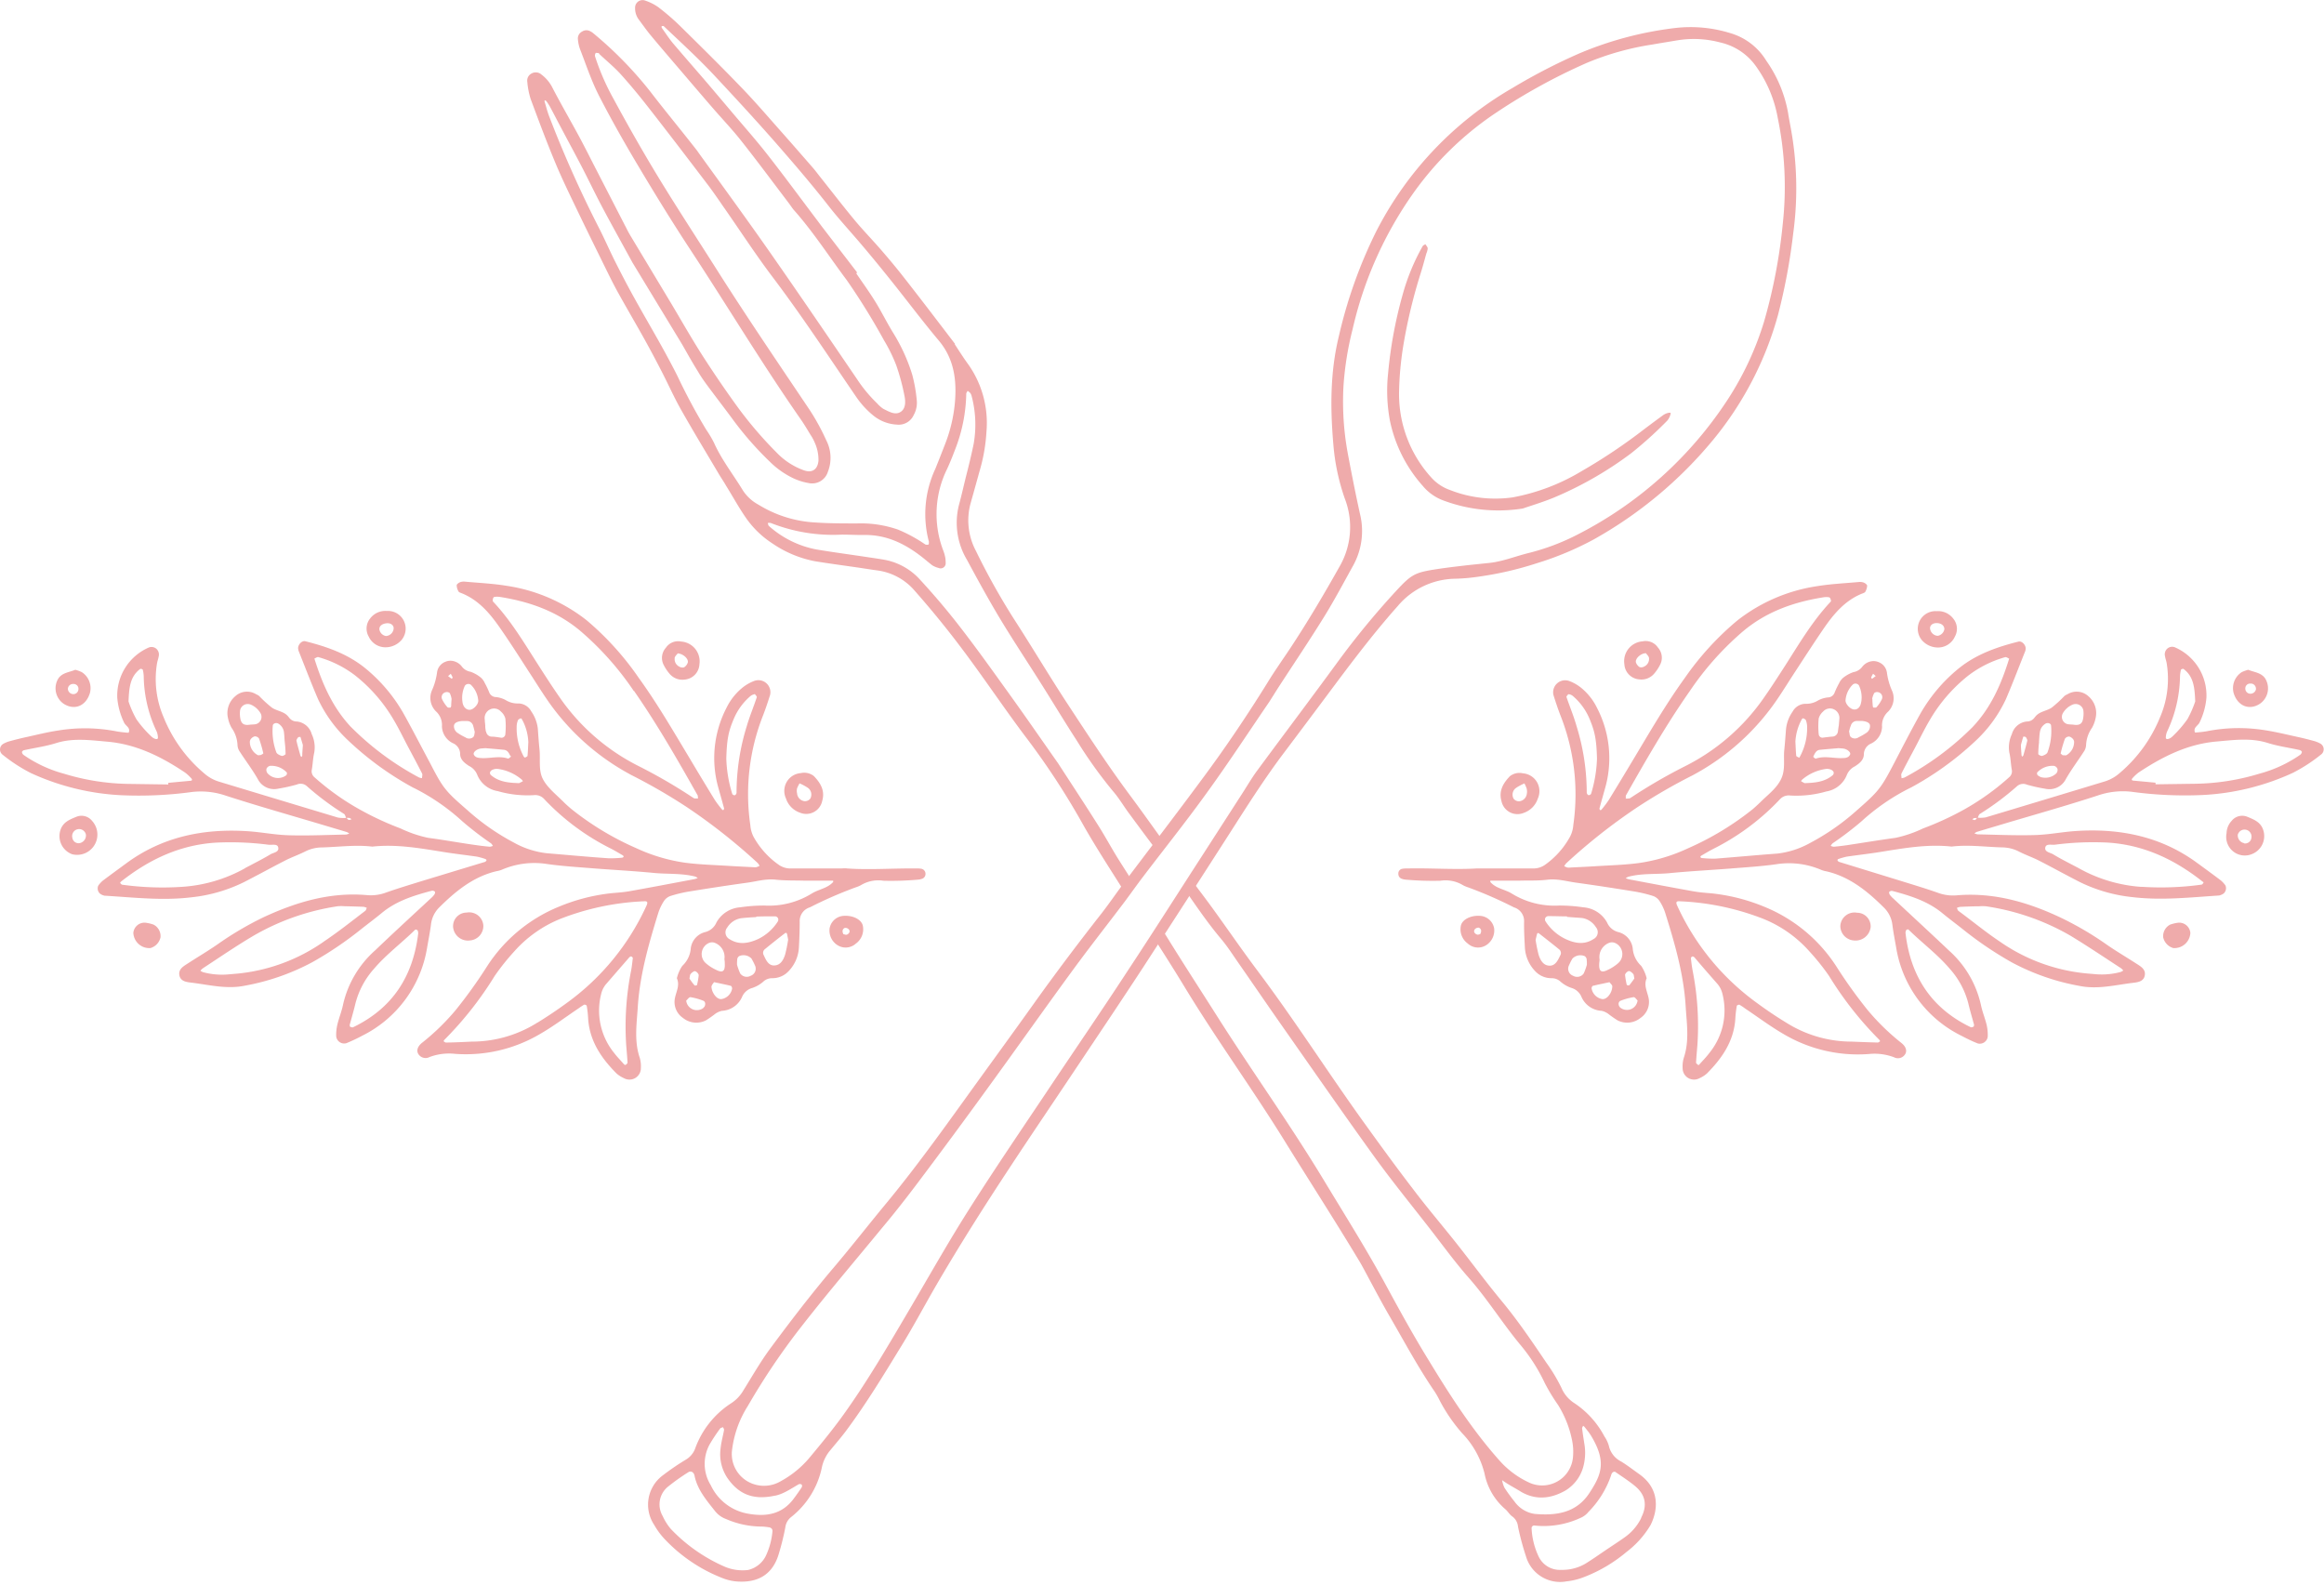 <?xml version="1.0" encoding="UTF-8" standalone="no"?><svg xmlns="http://www.w3.org/2000/svg" xmlns:xlink="http://www.w3.org/1999/xlink" fill="#000000" height="312.6" preserveAspectRatio="xMidYMid meet" version="1" viewBox="-0.0 -0.0 458.4 312.6" width="458.4" zoomAndPan="magnify"><g data-name="Layer 2"><g data-name="Layer 1" fill="#efabab" id="change1_1"><path d="M390,161.28a6.69,6.69,0,0,0,1.68-.06q11.76-3.53,23.52-7.1a8,8,0,0,0,2.93-1.67,28.33,28.33,0,0,0,7.94-11,19.09,19.09,0,0,0,1.29-10.69c-.08-.45-.25-.88-.32-1.33a1.51,1.51,0,0,1,.49-1.53,1.46,1.46,0,0,1,1.6-.16,10.34,10.34,0,0,1,6.08,9.85,13.66,13.66,0,0,1-1.35,4.9c-.29.67-1.33,1-.89,2a22.55,22.55,0,0,0,2.32-.26,32.44,32.44,0,0,1,11.54-.19c2.13.33,4.23.85,6.34,1.31,1.11.24,2.21.52,3.31.82a5.62,5.62,0,0,1,1.24.52,1.29,1.29,0,0,1,.2,2.05,31.63,31.63,0,0,1-5.71,3.72,48.26,48.26,0,0,1-17.77,4.35,77.55,77.55,0,0,1-14-.64,15.2,15.2,0,0,0-6.68.74c-6.59,2.15-13.27,4-19.92,6-1.3.39-2.61.77-3.91,1.17a2.19,2.19,0,0,0-.48.29,2.32,2.32,0,0,0,.65.2c3.75.07,7.51.25,11.25.14,2.72-.07,5.42-.62,8.14-.8,8.66-.56,16.77,1.06,23.91,6.31,1.56,1.14,3.13,2.28,4.67,3.45a5.06,5.06,0,0,1,.9,1,1.39,1.39,0,0,1-.35,1.55,2.29,2.29,0,0,1-.92.41c-5.67.37-11.32,1-17,.33A30.72,30.72,0,0,1,410.28,174c-2.73-1.39-5.42-2.88-8.15-4.28-1.32-.66-2.73-1.14-4-1.81a7.42,7.42,0,0,0-3.29-.77c-3.3-.09-6.59-.56-9.9-.16-4.81-.53-9.52.34-14.24,1.09-2.13.34-4.28.58-6.41.89a13.15,13.15,0,0,0-1.63.46c-.1,0-.18.14-.26.21.1.13.18.32.32.36l12.7,3.91c2.28.71,4.57,1.4,6.81,2.19a8.57,8.57,0,0,0,3.7.51c7.26-.62,14,1.32,20.44,4.35a63.14,63.14,0,0,1,9.13,5.34c1.87,1.3,3.83,2.45,5.75,3.69.85.55,1.94,1.1,1.82,2.26-.15,1.47-1.6,1.52-2.65,1.65-3.37.44-6.74,1.27-10.16.59a45.18,45.18,0,0,1-13.48-4.68,71,71,0,0,1-9.34-6.29c-1.42-1.14-2.89-2.22-4.3-3.38-2.89-2.39-6.35-3.46-9.88-4.4a.73.73,0,0,0-.61.18c-.08.08,0,.4.09.55a4.45,4.45,0,0,0,.69.75c3.66,3.43,7.35,6.81,11,10.28a20.22,20.22,0,0,1,6.3,10.73c.27,1.33.81,2.61,1.13,3.94a8.76,8.76,0,0,1,.21,2.34,1.58,1.58,0,0,1-2,1.3,32,32,0,0,1-3.08-1.45A23.6,23.6,0,0,1,374,186.82c-.26-1.45-.54-2.91-.73-4.37a5.66,5.66,0,0,0-1.58-3.34c-3.25-3.24-6.74-6.13-11.36-7.23a5.55,5.55,0,0,1-1-.26,16.14,16.14,0,0,0-8.95-1.16c-3,.43-6.11.61-9.16.86-4,.31-7.94.51-11.9.9-2.71.26-5.46,0-8.13.71a2.51,2.51,0,0,0-.53.29,4.83,4.83,0,0,0,.64.22c4.25.8,8.49,1.61,12.74,2.37,1.12.2,2.26.29,3.4.38A37.34,37.34,0,0,1,348,178.85a30.63,30.63,0,0,1,14.24,11.81,94.83,94.83,0,0,0,6.17,8.6,45.59,45.59,0,0,0,6.6,6.43c1,.78,1.2,1.68.71,2.34a1.67,1.67,0,0,1-2.15.5,10.94,10.94,0,0,0-5-.63A28.77,28.77,0,0,1,351.87,204c-2.65-1.53-5.12-3.39-7.68-5.1a10.32,10.32,0,0,0-1.12-.74c-.11,0-.48.12-.49.23a20.63,20.63,0,0,0-.28,2.35c-.23,4.51-2.57,7.93-5.62,11a5.44,5.44,0,0,1-1.43.91,2.25,2.25,0,0,1-3.36-2,6,6,0,0,1,.23-2c1.14-3.36.57-6.81.37-10.18-.38-6.27-2.12-12.31-4-18.3a9.54,9.54,0,0,0-1.16-2.46,2.52,2.52,0,0,0-1.31-1,26.91,26.91,0,0,0-3.65-.87c-3.82-.62-7.64-1.21-11.47-1.74-1.9-.26-3.74-.83-5.72-.58-1.8.22-3.63.13-5.45.18h-1l-4.77,0c0,.09,0,.2,0,.26,1.09,1.28,2.79,1.43,4.14,2.23a16.06,16.06,0,0,0,9.42,2.42,32,32,0,0,1,4.77.35,5.82,5.82,0,0,1,4.7,3,3.29,3.29,0,0,0,2.19,1.88,3.79,3.79,0,0,1,2.89,3.44,5.24,5.24,0,0,0,1.65,3.23,7.6,7.6,0,0,1,1.08,2.45c-.61,1.37.11,2.6.38,3.9a3.81,3.81,0,0,1-1.58,3.91,4.2,4.2,0,0,1-4.52.5,20.16,20.16,0,0,1-1.68-1.16,3.62,3.62,0,0,0-1.47-.73,4.6,4.6,0,0,1-4-2.77,3.06,3.06,0,0,0-1.94-1.74,6.35,6.35,0,0,1-2.33-1.38,2.62,2.62,0,0,0-1.53-.55,4.36,4.36,0,0,1-3.35-1.42,7.28,7.28,0,0,1-2-4.6c-.09-1.7-.19-3.4-.16-5.11a2.81,2.81,0,0,0-2-2.84,82.58,82.58,0,0,0-9.05-3.95,5.54,5.54,0,0,1-1.24-.56,6.69,6.69,0,0,0-4.25-.74,60.1,60.1,0,0,1-6.83-.22,2.67,2.67,0,0,1-.67-.14,1,1,0,0,1-.76-1,.93.93,0,0,1,.78-1,5,5,0,0,1,1-.06c4.54-.11,9.09.26,13.64,0,.45,0,.91,0,1.36,0,3.3,0,6.6,0,9.9,0a4,4,0,0,0,2.23-.71A16.46,16.46,0,0,0,309.7,165a5.94,5.94,0,0,0,.63-2.28A42.3,42.3,0,0,0,307.75,141c-.49-1.28-.92-2.58-1.33-3.88a2.37,2.37,0,0,1,3.1-2.8,8.47,8.47,0,0,1,2.61,1.56,11.79,11.79,0,0,1,2.89,3.77,21.53,21.53,0,0,1,1.55,15.92c-.37,1.31-.74,2.62-1.09,3.93,0,.09.08.22.16.3a.35.35,0,0,0,.24-.1,20.18,20.18,0,0,0,1.44-1.9c1.73-2.81,3.43-5.64,5.13-8.48,3.16-5.27,6.25-10.59,9.86-15.58a57.22,57.22,0,0,1,10.33-11.32,33.48,33.48,0,0,1,15.82-6.81c2.69-.44,5.43-.56,8.14-.81a2.28,2.28,0,0,1,1,.1c.28.11.67.4.69.62a2.74,2.74,0,0,1-.37,1.21c-.08.16-.36.25-.57.33-3.22,1.27-5.41,3.75-7.32,6.46-2,2.89-3.92,5.88-5.85,8.83-1.19,1.81-2.32,3.65-3.53,5.44a46.82,46.82,0,0,1-16.86,15.17,110,110,0,0,0-10.93,6.33,113.79,113.79,0,0,0-13.94,11,2.76,2.76,0,0,0-.38.56,3.61,3.61,0,0,0,.61.26,2.59,2.59,0,0,0,.68,0c1.59-.08,3.18-.15,4.77-.25,2.83-.18,5.68-.25,8.49-.61a34.21,34.21,0,0,0,9.78-2.89,57.1,57.1,0,0,0,12.84-7.75c.52-.44,1-.9,1.51-1.38,1.44-1.45,3.19-2.69,4.09-4.56s.44-3.81.63-5.73c.14-1.36.24-2.73.34-4.09a7.34,7.34,0,0,1,1.3-3.48,2.93,2.93,0,0,1,2.51-1.55,4.46,4.46,0,0,0,2.57-.69,5.16,5.16,0,0,1,1.92-.57,1.42,1.42,0,0,0,1.28-.92,16.45,16.45,0,0,1,.88-1.85,3.15,3.15,0,0,1,.8-1.09,6.76,6.76,0,0,1,2.05-1.13,2.73,2.73,0,0,0,1.69-1,2.91,2.91,0,0,1,2-1.16,2.52,2.52,0,0,1,1.29.2,2.59,2.59,0,0,1,1.62,2.06,12.77,12.77,0,0,0,1,3.55,3.72,3.72,0,0,1-.76,4.14,3.64,3.64,0,0,0-1.2,3,3.81,3.81,0,0,1-2.14,3.29,2.33,2.33,0,0,0-1.45,2.11c0,1.14-.87,1.81-1.74,2.38a3.3,3.3,0,0,0-1.6,1.67,5.25,5.25,0,0,1-4.07,3.3,21.17,21.17,0,0,1-7.09.8,2.37,2.37,0,0,0-2.11.8,46.68,46.68,0,0,1-13.1,9.73c-.81.41-1.59.89-2.37,1.34-.08.05-.19.2-.16.26a.36.36,0,0,0,.26.2,22.27,22.27,0,0,0,2.7.12c4.08-.32,8.15-.7,12.23-1a17.3,17.3,0,0,0,6.44-2.09,46,46,0,0,0,9.23-6.44c4.3-3.76,4.75-4.33,7.34-9.29,1.63-3.13,3.24-6.26,4.95-9.35a31.75,31.75,0,0,1,7.84-9.38c3.46-2.79,7.53-4.2,11.75-5.26.73-.18,1.56.8,1.4,1.55a1.76,1.76,0,0,1-.07.33c-1.27,3.17-2.48,6.36-3.82,9.49a26.59,26.59,0,0,1-6,8.23A60.81,60.81,0,0,1,377,155.3c-.2.11-.41.19-.61.3a42.13,42.13,0,0,0-9.23,6.41,64.3,64.3,0,0,1-5.7,4.34,2.3,2.3,0,0,0-.36.49,1.86,1.86,0,0,0,.62.17c.91-.08,1.81-.19,2.71-.32,3.14-.48,6.28-1,9.44-1.43a24.19,24.19,0,0,0,5.45-1.86,59.35,59.35,0,0,0,8.06-3.71,49.32,49.32,0,0,0,8.88-6.35,1.53,1.53,0,0,0,.56-1.51c-.2-1.11-.22-2.26-.48-3.36a6.12,6.12,0,0,1,.49-3.66,3.41,3.41,0,0,1,2.94-2.5,1.86,1.86,0,0,0,1.48-.7,2.88,2.88,0,0,1,.22-.27c.83-1.05,2.23-1.08,3.24-1.78a24.28,24.28,0,0,0,2.49-2.28,2.34,2.34,0,0,1,.6-.34,3.43,3.43,0,0,1,4.12.38,4.36,4.36,0,0,1,1.43,4.32,6.53,6.53,0,0,1-.71,1.92,6.35,6.35,0,0,0-1.17,3.44,2.49,2.49,0,0,1-.46,1.28c-1.22,1.89-2.58,3.67-3.68,5.66a3.64,3.64,0,0,1-3.88,1.64,31.92,31.92,0,0,1-3.64-.81,1.85,1.85,0,0,0-1.91.26,54.43,54.43,0,0,1-7.39,5.52c-.22.14-.29.54-.43.81a2.85,2.85,0,0,0-.65,0c-.15,0-.28.17-.41.26.19.05.41.17.57.11S389.86,161.43,390,161.28Zm-24.73,44.17c1.7.07,3.41.14,5.11.18.16,0,.32-.16.47-.25a.92.92,0,0,0-.17-.29,68.65,68.65,0,0,1-9.89-12.57,45,45,0,0,0-3.83-4.8,24.34,24.34,0,0,0-9.09-6.46,51,51,0,0,0-16.58-3.49c-.65-.05-.77.2-.47.86a48.54,48.54,0,0,0,15.57,19.08c1.92,1.42,3.9,2.76,5.94,4A24.23,24.23,0,0,0,365.27,205.45Zm-44.59-48.51,0,.58c.29,0,.65,0,.86-.09a105,105,0,0,1,10.91-6.34,41.62,41.62,0,0,0,14.93-12.7c1.66-2.31,3.19-4.7,4.73-7.09,2.76-4.31,5.35-8.73,8.87-12.5.08-.08.18-.18.18-.28A1.84,1.84,0,0,0,361,118a.4.4,0,0,0-.26-.2,3.89,3.89,0,0,0-1,0c-5.82.92-11.2,2.78-15.83,6.63a58.62,58.62,0,0,0-10.64,11.93C328.68,142.91,324.66,149.92,320.68,156.94Zm104.49-2.56v.32l7.81-.11a45.56,45.56,0,0,0,12.72-2,25.65,25.65,0,0,0,8-3.71.88.88,0,0,0,.34-.56c0-.12-.26-.34-.44-.38-2.1-.47-4.25-.75-6.3-1.4-3.37-1.06-6.74-.57-10.11-.28-5.7.49-10.66,3-15.33,6.09a8.27,8.27,0,0,0-1.23,1.14c-.24.24-.16.45.16.48ZM411.54,192l2,.17a14.21,14.21,0,0,0,4.73-.45,2.58,2.58,0,0,0,.54-.29,2.61,2.61,0,0,0-.47-.47c-3.33-2.16-6.62-4.39-10-6.43a46.9,46.9,0,0,0-16.61-5.77,7.67,7.67,0,0,0-1.36,0c-1.24,0-2.49.06-3.73.11a2.7,2.7,0,0,0-.65.2c.1.2.14.47.3.59,2.72,2,5.37,4.19,8.2,6.08A35.78,35.78,0,0,0,411.54,192ZM396.3,129.91c-.23-.09-.55-.35-.78-.29a21.53,21.53,0,0,0-7.29,3.64,31.17,31.17,0,0,0-7.57,8.73c-1.05,1.76-1.93,3.61-2.89,5.42s-1.83,3.41-2.7,5.14c-.12.24,0,.62,0,.94a2.21,2.21,0,0,0,.59-.13,56.36,56.36,0,0,0,13.4-9.93C392.72,139.58,394.74,134.94,396.3,129.91Zm26.08,45a58.38,58.38,0,0,0,11.84-.42c.16,0,.29-.21.39-.35s-.1-.2-.18-.27c-5.47-4.32-11.52-7.2-18.59-7.67a58.7,58.7,0,0,0-10.52.41c-.65.07-1.65-.21-1.86.43-.32,1,.91,1.1,1.5,1.46,1.65,1,3.39,1.85,5.09,2.76A29.36,29.36,0,0,0,422.38,174.93Zm-33,27.22c-.37-1.35-.79-2.76-1.13-4.19a16.34,16.34,0,0,0-3.66-6.85c-2.45-2.88-5.49-5.12-8.16-7.75-.06-.06-.4,0-.46.16a1.14,1.14,0,0,0-.1.66c1,8.4,5.08,14.71,12.83,18.44.14.07.37,0,.54-.09S389.31,202.34,389.38,202.15Zm-54.58,4.06c-.09,1.13-.2,2.26-.26,3.4,0,.14.22.31.37.43s.24,0,.31-.1c.68-.76,1.41-1.49,2-2.3a13.24,13.24,0,0,0,2.53-11.56A4.56,4.56,0,0,0,338.7,194c-1.5-1.7-3-3.43-4.46-5.15a.87.87,0,0,0-.28-.19.32.32,0,0,0-.25.05c-.08.07-.2.18-.19.27.09.78.18,1.57.32,2.34A56.37,56.37,0,0,1,334.8,206.21ZM315,149.6c-.11-3.84-.43-5.37-1.55-8a12.05,12.05,0,0,0-3.23-4.34,1.78,1.78,0,0,0-.6-.3c-.09,0-.26-.06-.31,0s-.37.39-.33.52c.66,1.93,1.45,3.82,2,5.78a44.35,44.35,0,0,1,2,13.09.64.64,0,0,0,.33.49.58.58,0,0,0,.52-.25A26.49,26.49,0,0,0,315,149.6Zm-5.92,31.25v-.1c-1.25,0-2.5-.06-3.75-.05a.72.72,0,0,0-.52.35.75.75,0,0,0,0,.62,9.57,9.57,0,0,0,4,3.55c1.8.84,3.67,1.2,5.51,0a1.51,1.51,0,0,0,.48-2.32,3.94,3.94,0,0,0-2.74-1.83C311.13,181,310.11,180.93,309.09,180.85ZM433,138.35c-.12-2.58-.24-4.86-2.31-6.41-.08-.07-.47.06-.5.15a5.92,5.92,0,0,0-.19,1.32,26.36,26.36,0,0,1-2.54,10.87,3.13,3.13,0,0,0-.26,1.24c0,.42.73.33,1.39-.34a22.79,22.79,0,0,0,2.88-3.34A21.11,21.11,0,0,0,433,138.35Zm-70.31,4.81c.05-.54.08-.88.1-1.22a1.88,1.88,0,0,0-1-2,1.81,1.81,0,0,0-2.19.41,2.8,2.8,0,0,0-.87,1.37,15.54,15.54,0,0,0,0,3.05.75.75,0,0,0,.94.71c.56-.07,1.12-.14,1.69-.19a1.13,1.13,0,0,0,1.16-1C362.58,143.86,362.64,143.41,362.68,143.16Zm-59.8,42.22a29.24,29.24,0,0,0,.58,2.88c.33,1.1.94,2.22,2.22,2.21,1.11,0,1.61-1.07,2.05-2a.91.91,0,0,0-.19-1.2c-1.29-1.06-2.62-2.09-3.93-3.12-.25-.2-.41-.13-.48.19Zm12.62,3.81c0,.4-.06.63-.07.86-.09,1.53.4,1.91,1.71,1.24a8.31,8.31,0,0,0,2-1.29,2.38,2.38,0,0,0-.57-4,1.54,1.54,0,0,0-1.26,0A3,3,0,0,0,315.5,189.19Zm93.42-46.26c1.33.21,1.86-.18,2-1.5a5,5,0,0,0,0-1.34,1.55,1.55,0,0,0-2.09-1.12,4,4,0,0,0-2,1.8,1.48,1.48,0,0,0,1,2.07C408.24,142.9,408.58,142.9,408.92,142.93Zm-54.79,3.44c.05.9.07,1.8.16,2.7,0,.12.3.24.49.33s.19-.09.24-.17a11.81,11.81,0,0,0,1.42-5.88,3.89,3.89,0,0,0-.25-1.3c-.06-.17-.33-.28-.53-.38,0,0-.2.07-.24.15A10.3,10.3,0,0,0,354.13,146.37Zm13-8a5.46,5.46,0,0,0-.48-3.19.84.84,0,0,0-1.17-.19,4.82,4.82,0,0,0-1.45,3c-.15.74.8,1.81,1.57,1.94S367,139.44,367.12,138.41Zm35.06,8h0a23.19,23.19,0,0,0-.16,2.35c0,.14.56.44.77.37.4-.12.95-.38,1.06-.71a12,12,0,0,0,.69-5.31c-.05-.41-.7-.58-1.08-.34a2.29,2.29,0,0,0-1.11,1.62C402.25,145,402.24,145.7,402.18,146.37Zm-39.56,1.2c-1,.09-2.37.19-3.7.33-.64.07-.91.58-1.16,1.09-.05.1-.14.28-.11.31s.38.37.5.33c1.77-.61,3.56,0,5.33-.11.57,0,1.13-.09,1.42-.68.2-.43-.51-1.07-1.32-1.19C363.36,147.62,363.14,147.61,362.62,147.57ZM313,190.31a6.77,6.77,0,0,0-.05-1.19.9.9,0,0,0-.38-.53,2.19,2.19,0,0,0-2.41.48,12.22,12.22,0,0,0-.75,1.49,1.48,1.48,0,0,0,.89,1.91,1.58,1.58,0,0,0,2.08-.46A12,12,0,0,0,313,190.31Zm42.94-35.84c1.93-.07,3.95-.18,5.6-1.61a.64.64,0,0,0,.14-.55.88.88,0,0,0-.45-.46,2,2,0,0,0-.95-.2,9.16,9.16,0,0,0-4.85,2.16,1.17,1.17,0,0,0-.17.29Zm8.81-10.11c.06.22.05.74.3,1a1.27,1.27,0,0,0,1.56.06,11.68,11.68,0,0,0,1.46-.83,1.61,1.61,0,0,0,.79-1.39c0-.56-.5-.88-1.55-1-.34,0-.67,0-1,0a1.23,1.23,0,0,0-1.24.94C364.91,143.48,364.84,143.81,364.7,144.36Zm-47.24,49.36c-1.14.25-2.23.46-3.31.73-.13,0-.29.36-.26.52a2.57,2.57,0,0,0,1.95,2.06c.6.18,1.33-.3,1.81-1.23a3,3,0,0,0,.32-1.28C318,194.28,317.67,194,317.46,193.72Zm5.53,3.65c-.21-.19-.55-.73-.82-.69a12.35,12.35,0,0,0-2.56.71c-.53.2-.53,1,0,1.4A2.11,2.11,0,0,0,323,197.37Zm79.63-44.06a3.15,3.15,0,0,0,2.94-.78,1.06,1.06,0,0,0,.22-.89,1,1,0,0,0-.69-.58,4.14,4.14,0,0,0-3.31,1.3.58.58,0,0,0,.1.56A3.16,3.16,0,0,0,402.62,153.31Zm4.27-4.35c.22,0,.49.07.64,0a3,3,0,0,0,1.53-2.48.93.93,0,0,0-.17-.64,1.46,1.46,0,0,0-.79-.56,1,1,0,0,0-.85.43,25.11,25.11,0,0,0-.84,2.88C406.39,148.64,406.72,148.82,406.89,149Zm-37.62-11.11c0,.54.05,1,.08,1.42,0,.11.08.29.13.29.21,0,.51.05.6-.07a6.36,6.36,0,0,0,1.08-1.62,1,1,0,0,0-.7-1.33.9.9,0,0,0-.83.16A4.47,4.47,0,0,0,369.27,137.85ZM322.37,193c-.1-.46-.08-.72-.21-.87a1.87,1.87,0,0,0-.73-.58c-.3-.12-.92.45-.89.79a17.31,17.31,0,0,0,.33,1.91c0,.07.43.16.49.09C321.75,193.89,322.1,193.38,322.37,193Zm76.25-46.11c0,.74.08,1.41.12,2.09a.73.73,0,0,0,.14.26c.08-.08.19-.15.22-.25.28-1,.56-1.95.78-2.93,0-.18-.14-.42-.25-.61a.45.45,0,0,0-.28-.15c-.08,0-.26,0-.27,0C398.91,145.88,398.76,146.41,398.62,146.91Zm-29.16-14a5.13,5.13,0,0,0-.38.73c0,.06.1.18.16.28l.74-.55Z"/><path d="M300.39,152.53a3.53,3.53,0,0,1,2.93,5,4.42,4.42,0,0,1-2.74,2.79,3.22,3.22,0,0,1-4.43-2.35c-.56-2,.38-3.52,1.66-4.86A3.06,3.06,0,0,1,300.39,152.53Zm.28,2a10.33,10.33,0,0,0-1.68.91,1.64,1.64,0,0,0-.43,2.11,1.35,1.35,0,0,0,1.09.5,1.7,1.7,0,0,0,1.52-1.54,2.32,2.32,0,0,0-.05-1A7.35,7.35,0,0,0,300.67,154.49Z"/><path d="M439.18,164.35a3.7,3.7,0,0,1,1-2.44,2.66,2.66,0,0,1,3.06-.82c1.39.57,2.73,1.08,3.21,2.74a3.81,3.81,0,0,1-2.34,4.66A3.67,3.67,0,0,1,439.18,164.35Zm3.46,2a1.25,1.25,0,0,0,1.44-1.07,1.38,1.38,0,0,0-2.68-.65A1.54,1.54,0,0,0,442.64,166.3Z"/><path d="M382.07,127.71a4.2,4.2,0,0,1-3-1.46,3.49,3.49,0,0,1,2.93-5.7,3.74,3.74,0,0,1,3.29,1.49,3.14,3.14,0,0,1,.31,3.51A3.64,3.64,0,0,1,382.07,127.71Zm1.45-3.62c0-.65-.54-1.13-1.38-1.19s-1.45.38-1.45,1a1.62,1.62,0,0,0,1.52,1.51A1.6,1.6,0,0,0,383.52,124.09Z"/><path d="M323.29,134a3.18,3.18,0,0,1-2.89-3,3.92,3.92,0,0,1,3.61-4.5,2.9,2.9,0,0,1,3,1.21,3,3,0,0,1,.4,3.48,8.52,8.52,0,0,1-1.13,1.68A3.3,3.3,0,0,1,323.29,134Zm1.37-5.16c-1,0-2.08,1-2,1.74a1.77,1.77,0,0,0,.74,1,1.15,1.15,0,0,0,.92-.12,1.63,1.63,0,0,0,.94-1.68C325.22,129.44,324.84,129.11,324.66,128.84Z"/><path d="M443.46,132.11c1.17.49,2.5.55,3.3,1.65a3.69,3.69,0,0,1-1,5.05c-2.17,1.41-4.46.38-5.2-2.17a3.76,3.76,0,0,1,1.62-4.07A7.45,7.45,0,0,1,443.46,132.11Zm1.51,3.72a1,1,0,0,0-1.09-1,.94.94,0,0,0-1,1,1,1,0,0,0,1.05,1A1.11,1.11,0,0,0,445,135.83Z"/><path d="M291.84,180.64a3,3,0,0,1,2.87,2.45,3.43,3.43,0,0,1-1.42,3.24,3,3,0,0,1-3.77-.22,3.47,3.47,0,0,1-1.35-3.61C288.5,181.33,290.13,180.54,291.84,180.64Zm.13,3.59c.35-.64.15-1.06-.26-1.25a.92.92,0,0,0-.82.33c-.31.44,0,.86.4,1C291.5,184.44,291.82,184.27,292,184.23Z"/><path d="M365.68,185.5a2.87,2.87,0,0,1-2.68-2.9,2.8,2.8,0,0,1,3.3-2.57,2.69,2.69,0,0,1,2.68,2.84A3,3,0,0,1,365.68,185.5Z"/><path d="M428.68,187a2.85,2.85,0,0,1-2-2.12,2.56,2.56,0,0,1,1.38-2.51,7.75,7.75,0,0,1,1.65-.38,2.22,2.22,0,0,1,2.33,2A3.15,3.15,0,0,1,428.68,187Z"/><path d="M68.77,161.71c.16.06.38-.06.58-.11-.14-.09-.27-.24-.42-.26a2.85,2.85,0,0,0-.65,0c-.14-.27-.2-.67-.43-.81A54.43,54.43,0,0,1,60.46,155a1.84,1.84,0,0,0-1.9-.26,32.57,32.57,0,0,1-3.65.81A3.62,3.62,0,0,1,51,153.94c-1.1-2-2.47-3.77-3.69-5.66a2.49,2.49,0,0,1-.46-1.28,6.35,6.35,0,0,0-1.17-3.44,6.53,6.53,0,0,1-.71-1.92,4.35,4.35,0,0,1,1.44-4.32,3.43,3.43,0,0,1,4.12-.38,2.45,2.45,0,0,1,.59.34,24.28,24.28,0,0,0,2.49,2.28c1,.7,2.41.73,3.25,1.78.07.09.15.17.22.27a1.83,1.83,0,0,0,1.47.7,3.41,3.41,0,0,1,2.94,2.5,6.12,6.12,0,0,1,.49,3.66c-.26,1.1-.28,2.25-.48,3.36a1.53,1.53,0,0,0,.56,1.51A49.68,49.68,0,0,0,71,159.69,59.35,59.35,0,0,0,79,163.4a24.1,24.1,0,0,0,5.46,1.86c3.15.41,6.29,1,9.43,1.43.9.13,1.81.24,2.71.32a1.86,1.86,0,0,0,.62-.17,2.3,2.3,0,0,0-.36-.49A64.3,64.3,0,0,1,91.2,162,42.13,42.13,0,0,0,82,155.6c-.2-.11-.41-.19-.61-.3a60.75,60.75,0,0,1-12.68-9.22,26.62,26.62,0,0,1-6-8.23c-1.34-3.13-2.55-6.32-3.82-9.49a3.2,3.2,0,0,1-.07-.33c-.16-.75.67-1.73,1.4-1.55,4.22,1.06,8.29,2.47,11.75,5.26a31.75,31.75,0,0,1,7.84,9.38c1.71,3.09,3.32,6.22,5,9.35,2.58,5,3,5.53,7.34,9.29a45.68,45.68,0,0,0,9.22,6.44,17.3,17.3,0,0,0,6.44,2.09c4.08.34,8.15.72,12.23,1a22.27,22.27,0,0,0,2.7-.12.4.4,0,0,0,.27-.2c0-.06-.08-.21-.17-.26-.78-.45-1.56-.93-2.36-1.34a46.59,46.59,0,0,1-13.11-9.73,2.37,2.37,0,0,0-2.11-.8,21.2,21.2,0,0,1-7.09-.8,5.25,5.25,0,0,1-4.07-3.3,3.3,3.3,0,0,0-1.6-1.67c-.87-.57-1.74-1.24-1.74-2.38a2.32,2.32,0,0,0-1.45-2.11,3.83,3.83,0,0,1-2.14-3.29,3.64,3.64,0,0,0-1.2-3,3.72,3.72,0,0,1-.76-4.14,12.77,12.77,0,0,0,1-3.55,2.59,2.59,0,0,1,1.62-2.06,2.52,2.52,0,0,1,1.29-.2,2.91,2.91,0,0,1,2,1.16,2.72,2.72,0,0,0,1.7,1,6.84,6.84,0,0,1,2,1.13,3.15,3.15,0,0,1,.8,1.09,16.45,16.45,0,0,1,.88,1.85,1.42,1.42,0,0,0,1.28.92,5.16,5.16,0,0,1,1.92.57,4.46,4.46,0,0,0,2.57.69,2.93,2.93,0,0,1,2.51,1.55,7.36,7.36,0,0,1,1.31,3.48c.09,1.36.19,2.73.33,4.09.19,1.92-.23,4,.63,5.73s2.65,3.11,4.09,4.56c.48.48,1,.94,1.52,1.38a56.81,56.81,0,0,0,12.83,7.75,34.21,34.21,0,0,0,9.78,2.89c2.81.36,5.66.43,8.49.61,1.59.1,3.18.17,4.77.25a2.57,2.57,0,0,0,.68,0,3.61,3.61,0,0,0,.61-.26,2.72,2.72,0,0,0-.37-.56,115.33,115.33,0,0,0-13.94-11,111.33,111.33,0,0,0-10.94-6.33,46.79,46.79,0,0,1-16.85-15.17c-1.22-1.79-2.35-3.63-3.54-5.44-1.93-3-3.81-5.94-5.84-8.83-1.92-2.71-4.11-5.19-7.33-6.46-.21-.08-.49-.17-.57-.33a2.6,2.6,0,0,1-.36-1.21c0-.22.4-.51.68-.62a2.28,2.28,0,0,1,1-.1c2.72.25,5.46.37,8.14.81a33.44,33.44,0,0,1,15.82,6.81A57.22,57.22,0,0,1,126,133.72c3.62,5,6.7,10.31,9.87,15.58q2.53,4.26,5.12,8.48a20.18,20.18,0,0,0,1.44,1.9c0,.06.22.12.24.1s.18-.21.16-.3c-.35-1.31-.72-2.62-1.09-3.93a21.53,21.53,0,0,1,1.55-15.92,11.79,11.79,0,0,1,2.89-3.77,8.47,8.47,0,0,1,2.61-1.56,2.37,2.37,0,0,1,3.1,2.8c-.41,1.3-.84,2.6-1.33,3.88A42.3,42.3,0,0,0,148,162.76a5.94,5.94,0,0,0,.63,2.28,16.46,16.46,0,0,0,5,5.55,4,4,0,0,0,2.23.71c3.3,0,6.6,0,9.9,0,.45,0,.91-.07,1.36,0,4.55.31,9.1-.06,13.64,0a4.91,4.91,0,0,1,1,.06,1,1,0,0,1,.79,1,1,1,0,0,1-.77,1,2.58,2.58,0,0,1-.67.14,60.1,60.1,0,0,1-6.83.22,6.65,6.65,0,0,0-4.24.74,5.62,5.62,0,0,1-1.25.56,82.58,82.58,0,0,0-9.05,3.95,2.81,2.81,0,0,0-2,2.84c0,1.71-.07,3.41-.16,5.11a7.28,7.28,0,0,1-2,4.6,4.34,4.34,0,0,1-3.34,1.42,2.62,2.62,0,0,0-1.54.55,6.31,6.31,0,0,1-2.32,1.38,3.05,3.05,0,0,0-2,1.74,4.6,4.6,0,0,1-4,2.77,3.66,3.66,0,0,0-1.48.73,20.16,20.16,0,0,1-1.68,1.16,4.2,4.2,0,0,1-4.52-.5,3.79,3.79,0,0,1-1.57-3.91c.26-1.3,1-2.53.38-3.9a7.38,7.38,0,0,1,1.07-2.45,5.24,5.24,0,0,0,1.65-3.23,3.79,3.79,0,0,1,2.89-3.44,3.27,3.27,0,0,0,2.19-1.88,5.82,5.82,0,0,1,4.7-3,32,32,0,0,1,4.77-.35,16.06,16.06,0,0,0,9.42-2.42c1.35-.8,3.05-1,4.14-2.23,0-.06,0-.17,0-.26l-4.77,0h-1c-1.82-.05-3.65,0-5.45-.18-2-.25-3.82.32-5.71.58-3.84.53-7.66,1.12-11.48,1.74a26.77,26.77,0,0,0-3.64.87,2.54,2.54,0,0,0-1.32,1,9.88,9.88,0,0,0-1.16,2.46c-1.84,6-3.58,12-4,18.3-.2,3.37-.77,6.82.38,10.18a6,6,0,0,1,.22,2,2.25,2.25,0,0,1-3.36,2,5.44,5.44,0,0,1-1.43-.91c-3-3-5.39-6.47-5.62-11a20.61,20.61,0,0,0-.27-2.35c0-.11-.39-.28-.5-.23a11.4,11.4,0,0,0-1.12.74c-2.56,1.71-5,3.57-7.68,5.1a28.75,28.75,0,0,1-16.7,3.86,11,11,0,0,0-5,.63,1.67,1.67,0,0,1-2.15-.5c-.49-.66-.29-1.56.71-2.34a45.09,45.09,0,0,0,6.6-6.43,94.83,94.83,0,0,0,6.17-8.6,30.6,30.6,0,0,1,14.25-11.81,37.19,37.19,0,0,1,10.54-2.66c1.14-.09,2.28-.18,3.4-.38,4.25-.76,8.5-1.57,12.74-2.37a4.83,4.83,0,0,0,.64-.22,2.29,2.29,0,0,0-.53-.29c-2.67-.68-5.42-.45-8.13-.71-4-.39-7.93-.59-11.89-.9-3.06-.25-6.13-.43-9.17-.86a16.14,16.14,0,0,0-9,1.16,5.33,5.33,0,0,1-1,.26c-4.62,1.1-8.11,4-11.36,7.23A5.64,5.64,0,0,0,85,182.45c-.2,1.46-.48,2.92-.74,4.37a23.6,23.6,0,0,1-12.86,17.49,32,32,0,0,1-3.08,1.45,1.58,1.58,0,0,1-2-1.3,8.38,8.38,0,0,1,.22-2.34c.31-1.33.85-2.61,1.12-3.94A20.22,20.22,0,0,1,74,187.45c3.62-3.47,7.31-6.85,11-10.28a4.45,4.45,0,0,0,.69-.75c.1-.15.17-.47.09-.55a.73.73,0,0,0-.61-.18c-3.53.94-7,2-9.88,4.4-1.4,1.16-2.88,2.24-4.3,3.38a71,71,0,0,1-9.34,6.29,45.22,45.22,0,0,1-13.47,4.68c-3.43.68-6.8-.15-10.17-.59-1.05-.13-2.5-.18-2.65-1.65-.12-1.16,1-1.71,1.83-2.26,1.91-1.24,3.87-2.39,5.74-3.69A63.68,63.68,0,0,1,52,180.91c6.47-3,13.18-5,20.44-4.35a8.57,8.57,0,0,0,3.7-.51c2.24-.79,4.53-1.48,6.81-2.19L95.66,170c.14,0,.22-.23.33-.36-.09-.07-.17-.18-.26-.21a13.81,13.81,0,0,0-1.64-.46c-2.13-.31-4.28-.55-6.41-.89-4.72-.75-9.43-1.62-14.24-1.09-3.31-.4-6.6.07-9.9.16a7.42,7.42,0,0,0-3.29.77c-1.31.67-2.72,1.15-4,1.81-2.74,1.4-5.43,2.89-8.16,4.28A30.72,30.72,0,0,1,37.64,177c-5.71.68-11.36,0-17-.33a2.29,2.29,0,0,1-.92-.41,1.39,1.39,0,0,1-.35-1.55,5.06,5.06,0,0,1,.9-1c1.55-1.17,3.12-2.31,4.67-3.45,7.14-5.25,15.25-6.87,23.91-6.31,2.72.18,5.42.73,8.14.8,3.75.11,7.5-.07,11.25-.14a2.32,2.32,0,0,0,.65-.2,2,2,0,0,0-.48-.29c-1.3-.4-2.61-.78-3.91-1.17-6.65-2-13.33-3.87-19.92-6a15.2,15.2,0,0,0-6.68-.74,77.44,77.44,0,0,1-14,.64A48.26,48.26,0,0,1,6.13,152.5a31.63,31.63,0,0,1-5.71-3.72,1.29,1.29,0,0,1,.2-2.05,5.62,5.62,0,0,1,1.24-.52c1.1-.3,2.2-.58,3.31-.82,2.11-.46,4.21-1,6.34-1.31a32.49,32.49,0,0,1,11.55.19,22.05,22.05,0,0,0,2.31.26c.44-1-.59-1.33-.89-2a13.87,13.87,0,0,1-1.35-4.9,10.34,10.34,0,0,1,6.08-9.85,1.46,1.46,0,0,1,1.6.16,1.51,1.51,0,0,1,.49,1.53c-.07.45-.24.88-.32,1.33a19,19,0,0,0,1.3,10.69,28.23,28.23,0,0,0,7.94,11,7.79,7.79,0,0,0,2.93,1.67q11.76,3.56,23.51,7.1a6.69,6.69,0,0,0,1.68.06C68.48,161.43,68.6,161.66,68.77,161.71Zm37.24,40c2-1.23,4-2.57,5.94-4a48.45,48.45,0,0,0,15.57-19.08c.3-.66.18-.91-.46-.86a51.08,51.08,0,0,0-16.59,3.49,24.42,24.42,0,0,0-9.09,6.46,44.92,44.92,0,0,0-3.82,4.8,69.14,69.14,0,0,1-9.9,12.57.92.92,0,0,0-.17.29c.16.09.32.26.47.25,1.71,0,3.41-.11,5.11-.18A24.23,24.23,0,0,0,106,201.7Zm19-65.42a58.62,58.62,0,0,0-10.64-11.93c-4.63-3.85-10-5.71-15.82-6.63a3.88,3.88,0,0,0-1,0,.36.36,0,0,0-.26.2,1.59,1.59,0,0,0-.1.57c0,.1.1.2.18.28,3.52,3.77,6.11,8.19,8.88,12.5,1.53,2.39,3.07,4.78,4.72,7.09a41.62,41.62,0,0,0,14.93,12.7,105,105,0,0,1,10.91,6.34c.21.14.57.06.87.09l-.05-.58C133.68,149.92,129.67,142.91,125.06,136.28ZM37.57,154c.32,0,.4-.24.16-.48a8.27,8.27,0,0,0-1.23-1.14c-4.67-3.13-9.63-5.6-15.33-6.09-3.36-.29-6.74-.78-10.11.28-2.05.65-4.2.93-6.3,1.4-.17,0-.44.26-.43.38a.83.83,0,0,0,.33.56,25.65,25.65,0,0,0,8,3.71,45.62,45.62,0,0,0,12.72,2l7.81.11v-.32Zm26.28,31.73c2.83-1.89,5.48-4,8.2-6.08.16-.12.2-.39.3-.59a2.77,2.77,0,0,0-.64-.2c-1.25-.05-2.5-.09-3.74-.11a7.67,7.67,0,0,0-1.36,0A46.9,46.9,0,0,0,50,184.57c-3.4,2-6.7,4.27-10,6.43a2.61,2.61,0,0,0-.47.47,2.58,2.58,0,0,0,.54.29,14.24,14.24,0,0,0,4.73.45l2-.17A35.7,35.7,0,0,0,63.85,185.74Zm5.41-42.31a56.31,56.31,0,0,0,13.39,9.93,2.21,2.21,0,0,0,.59.13c0-.32.15-.7,0-.94-.87-1.73-1.79-3.43-2.7-5.14s-1.84-3.66-2.89-5.42a31.17,31.17,0,0,0-7.57-8.73,21.43,21.43,0,0,0-7.29-3.64c-.23-.06-.55.2-.78.29C63.6,134.94,65.63,139.58,69.26,143.43Zm-21,27.85c1.71-.91,3.44-1.77,5.09-2.76.59-.36,1.82-.42,1.5-1.46-.21-.64-1.2-.36-1.86-.43a58.7,58.7,0,0,0-10.52-.41c-7.07.47-13.12,3.35-18.59,7.67-.08.07-.2.24-.18.27s.24.32.39.35a58.38,58.38,0,0,0,11.84.42A29.36,29.36,0,0,0,48.29,171.28ZM69.1,202.53c.17.07.41.16.54.09,7.75-3.73,11.81-10,12.84-18.44a1.23,1.23,0,0,0-.11-.66c-.06-.11-.4-.22-.46-.16-2.67,2.63-5.71,4.87-8.16,7.75A16.34,16.34,0,0,0,70.09,198c-.34,1.43-.76,2.84-1.12,4.19C69,202.34,69,202.51,69.1,202.53Zm55.41-11.21c.13-.77.22-1.56.31-2.34,0-.09-.11-.2-.19-.27a.31.31,0,0,0-.25-.05.74.74,0,0,0-.27.19c-1.49,1.72-3,3.45-4.47,5.15a4.66,4.66,0,0,0-1.07,2.08,13.24,13.24,0,0,0,2.53,11.56c.61.81,1.34,1.54,2,2.3.07.07.26.14.31.1s.38-.29.37-.43c-.06-1.14-.17-2.27-.26-3.4A56.37,56.37,0,0,1,124.51,191.32Zm19.93-34.71a.55.55,0,0,0,.51.25.64.64,0,0,0,.33-.49,44.35,44.35,0,0,1,2-13.09c.58-2,1.37-3.85,2-5.78,0-.13-.19-.36-.33-.52s-.21,0-.31,0a1.78,1.78,0,0,0-.6.3,12.05,12.05,0,0,0-3.23,4.34c-1.12,2.6-1.44,4.13-1.55,8A26.1,26.1,0,0,0,144.44,156.61Zm1.75,24.5a3.94,3.94,0,0,0-2.74,1.83,1.51,1.51,0,0,0,.48,2.32c1.84,1.16,3.71.8,5.52,0a9.54,9.54,0,0,0,4-3.55.75.75,0,0,0,0-.62.7.7,0,0,0-.52-.35c-1.25,0-2.5,0-3.75.05v.1C148.23,180.93,147.21,181,146.19,181.11ZM26.89,141.84a21.64,21.64,0,0,0,2.88,3.34c.65.67,1.39.76,1.38.34a3.31,3.31,0,0,0-.25-1.24,26.22,26.22,0,0,1-2.55-10.87,5.92,5.92,0,0,0-.19-1.32c0-.09-.41-.22-.5-.15-2.07,1.55-2.19,3.83-2.31,6.41A20.38,20.38,0,0,0,26.89,141.84Zm69,2.46a1.13,1.13,0,0,0,1.16,1c.57,0,1.13.12,1.69.19a.75.75,0,0,0,.94-.71,15.54,15.54,0,0,0,0-3.05,2.73,2.73,0,0,0-.87-1.37,1.81,1.81,0,0,0-2.19-.41,1.88,1.88,0,0,0-1,2c0,.34.06.68.1,1.22C95.7,143.41,95.76,143.86,95.84,144.3Zm59.37,40c-.07-.32-.23-.39-.48-.19-1.31,1-2.63,2.06-3.93,3.12a.92.92,0,0,0-.19,1.2c.44,1,.94,2,2,2,1.29,0,1.89-1.11,2.22-2.21a29.24,29.24,0,0,0,.58-2.88ZM141.07,186a1.52,1.52,0,0,0-1.25,0,2.39,2.39,0,0,0-.58,4,8.52,8.52,0,0,0,2,1.29c1.31.67,1.8.29,1.72-1.24,0-.23,0-.46-.07-.86A3,3,0,0,0,141.07,186ZM50.44,142.84a1.48,1.48,0,0,0,1-2.07,4,4,0,0,0-2-1.8,1.54,1.54,0,0,0-2.08,1.12,5,5,0,0,0,0,1.34c.16,1.32.7,1.71,2,1.5C49.76,142.9,50.11,142.9,50.44,142.84Zm52.48-1c0-.08-.2-.17-.24-.15-.19.1-.47.21-.52.38a3.45,3.45,0,0,0-.25,1.3,11.7,11.7,0,0,0,1.41,5.88c.05.08.2.19.25.17s.47-.21.48-.33c.09-.9.11-1.8.16-2.7A10.17,10.17,0,0,0,102.92,141.82ZM92.75,140c.77-.13,1.72-1.2,1.57-1.94a4.82,4.82,0,0,0-1.45-3,.84.84,0,0,0-1.17.19,5.46,5.46,0,0,0-.48,3.19C91.32,139.44,92,140.08,92.75,140ZM56,144.35a2.3,2.3,0,0,0-1.1-1.62c-.39-.24-1-.07-1.09.34a12.11,12.11,0,0,0,.69,5.31c.11.33.66.59,1.06.71.21.07.76-.23.77-.37a23.19,23.19,0,0,0-.16-2.35h0C56.1,145.7,56.09,145,56,144.35Zm38.78,3.3c-.81.12-1.52.76-1.32,1.19.29.59.86.64,1.42.68,1.77.12,3.56-.5,5.33.11.12,0,.35-.2.51-.33s-.07-.21-.12-.31c-.24-.51-.52-1-1.15-1.09-1.34-.14-2.67-.24-3.71-.33C95.2,147.61,95,147.62,94.76,147.65ZM146,192a1.58,1.58,0,0,0,2.08.46,1.48,1.48,0,0,0,.89-1.91,12.22,12.22,0,0,0-.75-1.49,2.18,2.18,0,0,0-2.41-.48.9.9,0,0,0-.38.53,7.92,7.92,0,0,0-.05,1.19A12,12,0,0,0,146,192ZM103.13,154.1a.92.92,0,0,0-.17-.29,9.16,9.16,0,0,0-4.85-2.16,2,2,0,0,0-1,.2.88.88,0,0,0-.45.46.61.61,0,0,0,.15.55c1.64,1.43,3.66,1.54,5.59,1.61Zm-9.8-10.94a1.23,1.23,0,0,0-1.24-.94c-.33,0-.67,0-1,0-1,.09-1.53.41-1.55,1a1.61,1.61,0,0,0,.79,1.39,11.12,11.12,0,0,0,1.47.83,1.26,1.26,0,0,0,1.55-.06c.25-.28.24-.8.3-1C93.5,143.81,93.43,143.48,93.33,143.16Zm47,51.36a2.9,2.9,0,0,0,.33,1.28c.48.93,1.2,1.41,1.8,1.23a2.54,2.54,0,0,0,1.95-2.06c0-.16-.13-.49-.26-.52-1.08-.27-2.16-.48-3.31-.73C140.67,194,140.37,194.28,140.37,194.52Zm-1.6,4.27c.49-.36.5-1.2,0-1.4a12.18,12.18,0,0,0-2.56-.71c-.26,0-.61.5-.82.69A2.12,2.12,0,0,0,138.77,198.79ZM56.46,152.92c.12-.09.19-.47.1-.56a4.14,4.14,0,0,0-3.31-1.3,1,1,0,0,0-.69.58,1.06,1.06,0,0,0,.22.89,2.73,2.73,0,0,0,3.68.39Zm-4.53-4.37a25.11,25.11,0,0,0-.84-2.88,1,1,0,0,0-.85-.43,1.46,1.46,0,0,0-.79.56,1,1,0,0,0-.17.64,3,3,0,0,0,1.53,2.48c.15.11.43,0,.64,0C51.62,148.82,52,148.64,51.93,148.55ZM88.71,136.7a.9.9,0,0,0-.83-.16,1,1,0,0,0-.7,1.33,6.36,6.36,0,0,0,1.08,1.62c.09.12.4.09.6.07,0,0,.12-.18.13-.29,0-.44.05-.88.08-1.42A4.12,4.12,0,0,0,88.71,136.7ZM137,194.36c.06.07.48,0,.49-.09a15.24,15.24,0,0,0,.33-1.91c0-.34-.59-.91-.89-.79a1.87,1.87,0,0,0-.73.58c-.13.15-.11.41-.21.87C136.24,193.38,136.59,193.89,137,194.36Zm-77.72-49s-.18,0-.27,0a.4.4,0,0,0-.27.15c-.12.19-.3.43-.26.61.23,1,.51,1.95.78,2.93,0,.1.14.17.22.25a.73.73,0,0,0,.14-.26c0-.68.08-1.35.12-2.09C59.58,146.41,59.43,145.88,59.26,145.34Zm29.1-12,.75.55c0-.1.18-.22.15-.28a6.28,6.28,0,0,0-.37-.73Z"/><path d="M160.53,153.07c1.28,1.34,2.23,2.83,1.66,4.86a3.22,3.22,0,0,1-4.43,2.35,4.38,4.38,0,0,1-2.73-2.79,3.52,3.52,0,0,1,2.92-5A3.06,3.06,0,0,1,160.53,153.07Zm-3.31,2.42a2.17,2.17,0,0,0,0,1,1.68,1.68,0,0,0,1.51,1.54,1.35,1.35,0,0,0,1.09-.5,1.64,1.64,0,0,0-.43-2.11,10.33,10.33,0,0,0-1.68-.91A7.35,7.35,0,0,0,157.22,155.49Z"/><path d="M14.23,168.49a3.81,3.81,0,0,1-2.34-4.66c.48-1.66,1.82-2.17,3.21-2.74a2.66,2.66,0,0,1,3.06.82,4,4,0,0,1-3.93,6.58Zm2.71-3.91a1.37,1.37,0,0,0-2.67.65,1.23,1.23,0,0,0,1.43,1.07A1.54,1.54,0,0,0,16.94,164.58Z"/><path d="M72.72,125.55A3.16,3.16,0,0,1,73,122a3.75,3.75,0,0,1,3.3-1.49,3.49,3.49,0,0,1,2.92,5.7,4.2,4.2,0,0,1-3,1.46A3.64,3.64,0,0,1,72.72,125.55Zm3.41-.1a1.62,1.62,0,0,0,1.52-1.51c0-.66-.61-1.1-1.45-1s-1.4.54-1.37,1.19A1.58,1.58,0,0,0,76.13,125.45Z"/><path d="M132.08,132.91a8.52,8.52,0,0,1-1.13-1.68,3,3,0,0,1,.4-3.48,2.9,2.9,0,0,1,3-1.21,3.92,3.92,0,0,1,3.61,4.5,3.18,3.18,0,0,1-2.89,3A3.3,3.3,0,0,1,132.08,132.91Zm1-3.09a1.63,1.63,0,0,0,.94,1.68,1.15,1.15,0,0,0,.92.12,1.73,1.73,0,0,0,.74-1c.1-.75-1-1.7-2-1.74C133.5,129.11,133.12,129.44,133.06,129.82Z"/><path d="M16.13,132.57a3.76,3.76,0,0,1,1.62,4.07c-.73,2.55-3,3.58-5.2,2.17a3.7,3.7,0,0,1-1-5.05c.81-1.1,2.13-1.16,3.31-1.65A7.68,7.68,0,0,1,16.13,132.57Zm-1.71,4.34a1,1,0,0,0,1.05-1,.94.94,0,0,0-1-1,1,1,0,0,0-1.08,1A1.09,1.09,0,0,0,14.42,136.91Z"/><path d="M170.17,182.5a3.47,3.47,0,0,1-1.35,3.61,3,3,0,0,1-3.77.22,3.4,3.4,0,0,1-1.41-3.24,3,3,0,0,1,2.86-2.45C168.21,180.54,169.84,181.33,170.17,182.5Zm-3.12,1.85c.42-.18.71-.6.4-1a.91.91,0,0,0-.82-.33c-.4.19-.61.61-.26,1.25C166.52,184.27,166.84,184.44,167.05,184.35Z"/><path d="M92.66,185.5a2.87,2.87,0,0,0,2.68-2.9A2.79,2.79,0,0,0,92.05,180a2.68,2.68,0,0,0-2.68,2.84A2.94,2.94,0,0,0,92.66,185.5Z"/><path d="M29.66,187a2.83,2.83,0,0,0,2-2.12,2.55,2.55,0,0,0-1.38-2.51,7.61,7.61,0,0,0-1.65-.38,2.22,2.22,0,0,0-2.33,2A3.15,3.15,0,0,0,29.66,187Z"/><path d="M323.4,290.81c-1.2-.86-2.38-1.76-3.63-2.54a4.55,4.55,0,0,1-2.43-3.1,6.31,6.31,0,0,0-.87-1.84,17.89,17.89,0,0,0-5.87-6.53,6.69,6.69,0,0,1-2.61-3.05,33.32,33.32,0,0,0-3-5c-2.8-4.15-5.61-8.3-8.82-12.17-3.05-3.68-5.88-7.54-8.85-11.29-2.82-3.57-5.77-7-8.53-10.66-3.19-4.15-6.28-8.39-9.34-12.64-7.28-10.07-13.93-20.57-21.4-30.51-3.83-5.09-7.37-10.41-11.23-15.5-.62-.81-1.22-1.64-1.83-2.47-.36.57-.7,1.14-1.06,1.7l-.21.29c2.3,3.32,4.58,6.67,7.2,9.77,1.17,1.39,2.16,2.94,3.2,4.44,2.79,4,5.56,8.07,8.37,12.08,6.15,8.77,12.25,17.57,18.51,26.25,3.53,4.89,7.35,9.57,11.05,14.33,2.52,3.24,4.93,6.57,7.63,9.64,3.63,4.11,6.52,8.76,10,13a34.81,34.81,0,0,1,5,7.74,37,37,0,0,0,2.65,4.38,20.86,20.86,0,0,1,2.68,6.61,11.37,11.37,0,0,1,.25,3.72,6.1,6.1,0,0,1-8.57,5,17.82,17.82,0,0,1-6-4.47c-5.33-6-9.64-12.7-13.78-19.51-3-4.86-5.74-9.83-8.45-14.83-3.85-7.12-8.16-13.95-12.34-20.87-6.43-10.64-13.64-20.75-20.33-31.21-4-6.32-8.12-12.62-12-19a12.45,12.45,0,0,0-1.16,1.79,3,3,0,0,1-.23.35c2.09,3.25,4.16,6.51,6.17,9.82,6.38,10.53,13.64,20.48,20.12,31,4.74,7.65,9.62,15.22,14.26,22.93.24.39.47.78.69,1.18,1.8,3.3,3.52,6.64,5.4,9.89,2.91,5,5.65,10.15,8.94,14.95a17.44,17.44,0,0,1,1,1.77,32.55,32.55,0,0,0,4.43,6.45,17.54,17.54,0,0,1,4.41,7.95,12.38,12.38,0,0,0,4.07,7c.52.44.86,1.1,1.42,1.47a2.77,2.77,0,0,1,1.11,2A54.3,54.3,0,0,0,301,307a7,7,0,0,0,8,4.91,13.25,13.25,0,0,0,3.3-.79,29.36,29.36,0,0,0,8.51-5,18.57,18.57,0,0,0,4.75-5.3C327.17,297.6,327.27,293.58,323.4,290.81Zm-24.66,5.37a33.32,33.32,0,0,1-2-2.75,5.47,5.47,0,0,1-.45-1.47c.37.25.74.51,1.12.74.87.53,1.75,1,2.64,1.56,3,1.73,6,1.3,8.77-.29a7.94,7.94,0,0,0,3.6-5.17,10.52,10.52,0,0,0,.08-4.07c-.16-1-.31-2-.44-3,0-.16.13-.33.2-.5a1.89,1.89,0,0,1,.27.2l.84,1.07.39.57c3.17,5.18,2.15,7.73-.22,11.36-2.59,4-6.56,4.54-10.79,4.18A5.91,5.91,0,0,1,298.74,296.18Zm25,3.2a10,10,0,0,1-3,3.64c-1.28.94-2.63,1.79-3.94,2.68l0,0c-1.32.89-2.61,1.81-4,2.67a8.92,8.92,0,0,1-4.88,1.27,4.6,4.6,0,0,1-4.43-2.63,14.56,14.56,0,0,1-1.39-5.56.52.52,0,0,1,.66-.54,17.22,17.22,0,0,0,8.95-1.5,4,4,0,0,0,1.6-1.19,19,19,0,0,0,4.45-7.16,1.5,1.5,0,0,1,.29-.61.6.6,0,0,1,.52-.15c1.31.9,2.65,1.76,3.87,2.76C324.55,294.77,325,296.9,323.7,299.38Z"/><path d="M222.2,176.48a7.19,7.19,0,0,1,1.16-1.34,5.32,5.32,0,0,1,.57-.43c-1.1-1.73-2.21-3.46-3.31-5.2-1.45-2.32-2.73-4.73-4.19-7-2.68-4.24-5.44-8.43-7.71-11.93-3.3-4.7-6.09-8.74-8.94-12.72-3.32-4.62-6.62-9.27-10.09-13.78-2.56-3.33-5.28-6.56-8.13-9.65a12.5,12.5,0,0,0-7-4c-1.34-.24-2.7-.42-4.05-.63-3.15-.47-6.31-.89-9.46-1.42a19.5,19.5,0,0,1-9.38-4.63c-.14-.12-.16-.39-.24-.59a1.8,1.8,0,0,1,.62,0,33.31,33.31,0,0,0,14,2.29c1.48,0,3,.09,4.44.07,4.46-.06,8.15,1.8,11.54,4.48.62.49,1.2,1,1.85,1.5a4.4,4.4,0,0,0,1.24.52,1,1,0,0,0,1.41-1,6.9,6.9,0,0,0-.07-1,8.46,8.46,0,0,0-.36-1.31,20.14,20.14,0,0,1,.73-16.25c.57-1.24,1.08-2.52,1.56-3.79a31.66,31.66,0,0,0,2.2-11c0-.2.18-.39.27-.58a3,3,0,0,1,.51.42,1.7,1.7,0,0,1,.28.61,22,22,0,0,1,.39,9.49c-.46,2.22-1,4.43-1.57,6.64-.43,1.77-.83,3.55-1.31,5.31a14.27,14.27,0,0,0,1.58,10.88c1.89,3.51,3.8,7,5.82,10.43,2.67,4.52,5.57,8.88,8.37,13.3,2.5,3.94,4.9,7.95,7.44,11.87a88.61,88.61,0,0,0,7.15,10c1.12,1.28,2,2.77,3,4.15,2,2.72,4,5.41,6.06,8.13.3-.71.61-1.42.94-2.11l.06-.1c-2.28-3.17-4.54-6.35-6.87-9.48-4.27-5.76-8.2-11.79-12.14-17.79-3.62-5.53-7-11.22-10.58-16.76a135.28,135.28,0,0,1-7.49-13.41,12.81,12.81,0,0,1-1-9.59c.62-2.19,1.22-4.39,1.84-6.59a34.28,34.28,0,0,0,1.24-7.4A20,20,0,0,0,191,71.89c-.94-1.28-1.79-2.63-2.69-4l.07-.05c-3.32-4.34-6.63-8.7-10-13-1.47-1.89-3-3.72-4.57-5.53-1.78-2.06-3.69-4-5.43-6.12-2.32-2.81-4.54-5.7-6.81-8.55-.42-.54-.83-1.09-1.28-1.6-2.09-2.4-4.18-4.8-6.3-7.19-2.49-2.8-4.93-5.66-7.53-8.36-4-4.17-8.14-8.25-12.27-12.32a46.81,46.81,0,0,0-4.39-3.79A10.14,10.14,0,0,0,127.13.07a1.48,1.48,0,0,0-1.86,1.46,3.68,3.68,0,0,0,.67,2.25c.82,1.09,1.6,2.22,2.48,3.27,2.18,2.62,4.41,5.2,6.63,7.8q2.76,3.24,5.55,6.47c1.86,2.15,3.83,4.21,5.59,6.44,3.17,4,6.23,8.14,9.33,12.22.35.45.65.94,1,1.37,3.87,4.34,7,9.24,10.49,13.89a132.79,132.79,0,0,1,7.37,11.91,30.88,30.88,0,0,1,2.4,4.9,42.59,42.59,0,0,1,1.6,5.91c.24,1.1.32,2.5-.63,3.21-1.13.84-2.41,0-3.52-.53A6.33,6.33,0,0,1,173,79.55a27.77,27.77,0,0,1-3.92-4.72c-5.71-8.38-11.42-16.77-17.23-25.09-4.57-6.54-9.29-13-13.94-19.44-.2-.28-.39-.57-.6-.83-3-3.84-6.14-7.63-9.12-11.51A75.6,75.6,0,0,0,117,6.54a2.65,2.65,0,0,0-.57-.37,1.55,1.55,0,0,0-1.62.06,1.52,1.52,0,0,0-.83,1.39,7.8,7.8,0,0,0,.4,2c1.2,3.07,2.23,6.23,3.72,9.16,2.44,4.76,5.08,9.41,7.82,14,3.2,5.38,6.49,10.72,9.94,16,7.4,11.23,14.32,22.77,22,33.81.71,1,1.36,2.1,2,3.16a8.44,8.44,0,0,1,.82,1.5,8.23,8.23,0,0,1,.76,3.64c-.17,1.7-1.23,2.43-2.8,1.9a13.89,13.89,0,0,1-5.41-3.48,78.27,78.27,0,0,1-8.37-9.9q-3.29-4.59-6.34-9.34c-2.08-3.26-4-6.63-6-10l-8.1-13.47c-.17-.29-.35-.58-.51-.89l-6.87-13.35c-.93-1.82-1.85-3.65-2.82-5.45-1.79-3.31-3.68-6.56-5.4-9.89a7.47,7.47,0,0,0-2-2.3,1.68,1.68,0,0,0-1.92-.25,1.57,1.57,0,0,0-.89,1.69,15.55,15.55,0,0,0,.65,3.34c1.54,4.15,3.09,8.31,4.79,12.4,1.3,3.15,2.8,6.22,4.27,9.29,1.87,3.9,3.78,7.77,5.69,11.65.8,1.63,1.61,3.27,2.49,4.86,1.71,3.08,3.5,6.13,5.22,9.21q1.74,3.14,3.37,6.32c1.31,2.53,2.46,5.14,3.86,7.61,2.41,4.26,4.95,8.45,7.44,12.66.47.79,1,1.55,1.44,2.33,1.25,2,2.41,4.13,3.76,6.1a18.67,18.67,0,0,0,5.32,5.23,22.25,22.25,0,0,0,8.44,3.54c2.81.46,5.63.83,8.45,1.24,1.35.2,2.7.42,4.06.6a11.75,11.75,0,0,1,7.29,4.13q4.85,5.5,9.26,11.38c4.25,5.65,8.16,11.53,12.41,17.18a147.62,147.62,0,0,1,11.08,16.83c2.71,4.87,5.8,9.54,8.76,14.27ZM146.52,96.71c-1.89-3.11-4.17-6-5.67-9.34a22.23,22.23,0,0,0-1.57-2.65,117.93,117.93,0,0,1-5.64-10.52c-1-2-2.08-4-3.19-6-1.77-3.18-3.62-6.32-5.38-9.51-1.27-2.29-2.48-4.61-3.66-6.95s-2.11-4.53-3.25-6.75a226.08,226.08,0,0,1-9.86-22.1c-.36-.95-.6-1.94-.9-2.91,0-.06,0-.13.08-.2a.82.82,0,0,1,.29.17,12.51,12.51,0,0,1,.74,1.15c.75,1.4,1.47,2.81,2.22,4.21,1.33,2.52,2.68,5,4,7.54,1.41,2.73,2.73,5.5,4.17,8.21,1.92,3.61,3.92,7.19,5.88,10.78l.18.29q4.78,7.89,9.57,15.77c1,1.75,2,3.55,3.1,5.31.58,1,1.22,1.92,1.9,2.84,1.76,2.37,3.57,4.71,5.32,7.1a64.93,64.93,0,0,0,7,7.92,16.89,16.89,0,0,0,4.73,3.31,11.91,11.91,0,0,0,2.92.9,3.25,3.25,0,0,0,3.79-2.2,7.55,7.55,0,0,0-.34-6.29,43.39,43.39,0,0,0-3.29-6c-6.17-9.18-12.39-18.32-18.31-27.66-3.72-5.87-7.52-11.68-11.15-17.61-3.2-5.24-6.24-10.58-9.17-16a46.45,46.45,0,0,1-3.67-8.43.86.86,0,0,1,.14-.63c0-.08.33,0,.5,0s.17.15.25.23c1.32,1.24,2.74,2.41,4,3.75,1.91,2.11,3.73,4.3,5.48,6.54,4,5.11,7.93,10.27,11.86,15.43,1.17,1.54,2.25,3.15,3.36,4.74,3.13,4.49,6.12,9.09,9.41,13.45,5.85,7.73,11.15,15.83,16.62,23.82a17.32,17.32,0,0,0,3.23,3.5,8,8,0,0,0,4.69,1.83,3.24,3.24,0,0,0,3.33-1.9,4.94,4.94,0,0,0,.59-3,30,30,0,0,0-.9-5,35.48,35.48,0,0,0-3.66-8.06c-1.25-2-2.31-4.18-3.56-6.21s-2.54-3.79-3.82-5.68l.2-.14-7.07-9.21-.61-.82c-3.3-4.36-6.53-8.77-9.9-13.08-2.23-2.86-4.65-5.59-7-8.37q-2.53-3-5.08-6c-2.15-2.5-4.34-5-6.46-7.49-.88-1-1.63-2.19-2.43-3.3-.05-.08,0-.22-.05-.33.15,0,.36-.07.44,0,3.46,3.28,7,6.51,10.24,10,4.67,5,9.27,10,13.73,15.17,2.91,3.35,5.77,6.74,8.5,10.23,2.1,2.69,4.43,5.19,6.63,7.8,2,2.35,3.93,4.72,5.85,7.12,3.13,3.91,6.13,7.92,9.35,11.75,3,3.61,3.51,7.8,3.13,12.2a29.65,29.65,0,0,1-1.87,8c-.66,1.7-1.32,3.4-2,5.07a21.11,21.11,0,0,0-1.26,14.34c0,.17,0,.53-.06.55a.85.85,0,0,1-.65,0,29.49,29.49,0,0,0-5.38-2.93,22.32,22.32,0,0,0-8.05-1.22c-2.74,0-5.47,0-8.2-.18a23.78,23.78,0,0,1-11.3-3.53A8.34,8.34,0,0,1,146.52,96.71Z"/><path d="M353.1,24.59A66,66,0,0,1,353.71,46a118.77,118.77,0,0,1-3,16.1,66.53,66.53,0,0,1-12.83,24.69,83,83,0,0,1-23.47,19.58,61.21,61.21,0,0,1-11.3,4.73,66.84,66.84,0,0,1-11.3,2.62,37.76,37.76,0,0,1-4.75.43,15.1,15.1,0,0,0-11.36,5.39c-4.93,5.54-9.37,11.46-13.8,17.41q-4.29,5.75-8.61,11.49c-4.06,5.37-7.63,11.07-11.26,16.73q-8.22,12.81-16.51,25.57c-4.3,6.58-8.69,13.11-13.06,19.65-4.55,6.83-9.17,13.62-13.67,20.48-4.88,7.42-9.64,14.94-14.11,22.62-2.23,3.84-4.31,7.77-6.62,11.56-3.51,5.74-7,11.53-11,16.93-1,1.37-2.14,2.67-3.23,4a7.68,7.68,0,0,0-1.69,3.31,16.83,16.83,0,0,1-6.17,10,3.06,3.06,0,0,0-1.07,2,51.29,51.29,0,0,1-1.32,5.3c-1.18,3.89-4,5.7-8.39,5.33a9.68,9.68,0,0,1-2.65-.64,31.28,31.28,0,0,1-11.51-7.78,14.36,14.36,0,0,1-2-2.74,7.19,7.19,0,0,1,1.71-9.76,49.8,49.8,0,0,1,4.51-3.08,4.25,4.25,0,0,0,1.89-2.27,17.81,17.81,0,0,1,7.14-8.91,7.35,7.35,0,0,0,2.32-2.45c1.75-2.8,3.39-5.69,5.35-8.34,4-5.4,8.09-10.74,12.44-15.87,3.54-4.17,6.9-8.49,10.39-12.7,5.6-6.77,10.73-13.89,15.85-21,4.4-6.11,8.84-12.18,13.21-18.31S212.77,185.9,217.4,180c1.54-2,2.94-4.06,4.45-6.07,5-6.64,10.07-13.24,15-19.91,4.85-6.49,9.36-13.21,13.61-20.1,1.26-2,2.66-4,4-6,3.45-5.23,6.64-10.61,9.71-16.08a15.56,15.56,0,0,0,1.09-13.49A42.5,42.5,0,0,1,263,87.66c-.62-7.15-.64-14.31,1.09-21.37a93.09,93.09,0,0,1,7.31-20.54,68.82,68.82,0,0,1,26.9-28.38,115.67,115.67,0,0,1,13.32-6.88,69.59,69.59,0,0,1,19.09-5A26.53,26.53,0,0,1,341.51,6.6a12.33,12.33,0,0,1,6.86,5.34,25.71,25.71,0,0,1,4.32,10.31C352.84,23.26,353.05,24.27,353.1,24.59ZM325.87,8.79a54.83,54.83,0,0,0-12.78,3.57,116.69,116.69,0,0,0-18.48,10.2A62.63,62.63,0,0,0,278.84,38a75.48,75.48,0,0,0-12.06,27A62,62,0,0,0,265,76.08a56.27,56.27,0,0,0,.89,13.59c.74,3.92,1.51,7.84,2.37,11.73a14.07,14.07,0,0,1-1.41,10.25c-1.87,3.38-3.69,6.81-5.73,10.1-2.82,4.55-5.81,9-8.73,13.48-.68,1.05-1.34,2.12-2,3.16-4.1,6-8.1,12.13-12.36,18-4.06,5.64-8.41,11.07-12.61,16.6-1.31,1.72-2.55,3.5-3.86,5.23-3.37,4.45-6.82,8.84-10.11,13.34-5.72,7.82-11.3,15.74-17,23.57q-6.63,9.14-13.41,18.15c-2.26,3-4.6,6-7,8.85-5.28,6.43-10.68,12.75-15.8,19.31a134.14,134.14,0,0,0-10.71,15.84,20.92,20.92,0,0,0-3.16,8.93,6.25,6.25,0,0,0,4.38,6.55,6.47,6.47,0,0,0,5.26-.61,19.65,19.65,0,0,0,5.77-4.76c2.26-2.71,4.5-5.45,6.56-8.31,4.92-6.86,9.14-14.17,13.42-21.43,3.75-6.38,7.39-12.83,11.36-19.08,4.88-7.7,10-15.23,15.08-22.82,5.43-8.15,11-16.25,16.34-24.43,4.77-7.23,9.41-14.54,14.11-21.81l8.52-13.22c.92-1.44,1.79-2.92,2.8-4.29,5.27-7.15,10.63-14.25,15.87-21.42a160.45,160.45,0,0,1,11.52-14c3.07-3.33,3.74-3.67,8.17-4.34,1.69-.26,3.39-.46,5.09-.66s3.39-.36,5.08-.54c2.63-.27,5.07-1.27,7.61-1.91a44.66,44.66,0,0,0,9.87-3.7,77.34,77.34,0,0,0,29.62-26.65,60.09,60.09,0,0,0,7.18-15.43A107,107,0,0,0,351.66,44a67,67,0,0,0-1-20.71A24.92,24.92,0,0,0,346.31,13a11.79,11.79,0,0,0-6.94-4.61A20.22,20.22,0,0,0,330.58,8C329,8.27,327.44,8.51,325.87,8.79ZM147.54,309.67A5.24,5.24,0,0,0,151,307a14.28,14.28,0,0,0,1.36-4.9c.07-.52-.26-.82-.8-.87a10.6,10.6,0,0,0-1.36-.13,17.58,17.58,0,0,1-7-1.49,4.85,4.85,0,0,1-2.16-1.56c-1.7-2.15-3.49-4.23-4.05-7-.15-.72-.75-1-1.26-.64a41.33,41.33,0,0,0-3.89,2.76,4.5,4.5,0,0,0-1.13,5.85,10.63,10.63,0,0,0,1.63,2.58,32.64,32.64,0,0,0,10.57,7.4A9,9,0,0,0,147.54,309.67Zm5.09-14.62c-4.11.84-6.94-.34-9.14-3.51a8.41,8.41,0,0,1-1.36-5.83c.12-1.24.47-2.45.69-3.67,0-.17-.13-.36-.2-.54-.19.09-.47.11-.57.26a33.47,33.47,0,0,0-2.06,3.11,8,8,0,0,0,.22,8.1,10,10,0,0,0,7.57,5.63c3.53.59,6.55,0,8.78-3,.54-.73,1.07-1.47,1.57-2.23a.59.59,0,0,0,0-.55.65.65,0,0,0-.59-.06C155.88,293.72,154.29,294.83,152.63,295.05Z"/><path d="M300.37,100.3a30.94,30.94,0,0,1-15.84-1.65,9.48,9.48,0,0,1-3.85-2.76,27.85,27.85,0,0,1-6.54-13,32.39,32.39,0,0,1-.35-9.18A85.75,85.75,0,0,1,276.7,58a41.89,41.89,0,0,1,3.91-9.44c.1-.18.35-.26.54-.39.16.27.43.52.46.8a3,3,0,0,1-.26,1c-.37,1.32-.72,2.64-1.13,3.94a104.28,104.28,0,0,0-3.37,13.93,64.29,64.29,0,0,0-.89,9.49,24.44,24.44,0,0,0,6.36,16.86A8.88,8.88,0,0,0,286,96.65a24.43,24.43,0,0,0,12.39,1.45A40.66,40.66,0,0,0,312,92.91a109.25,109.25,0,0,0,12.19-8.16q1.9-1.44,3.84-2.85c.67-.49,1.57-.62,1.51-.37a3.16,3.16,0,0,1-.68,1.44,78,78,0,0,1-7.09,6.41,71.45,71.45,0,0,1-15.35,8.8C304.21,99.08,301.92,99.76,300.37,100.3Z"/></g></g></svg>
